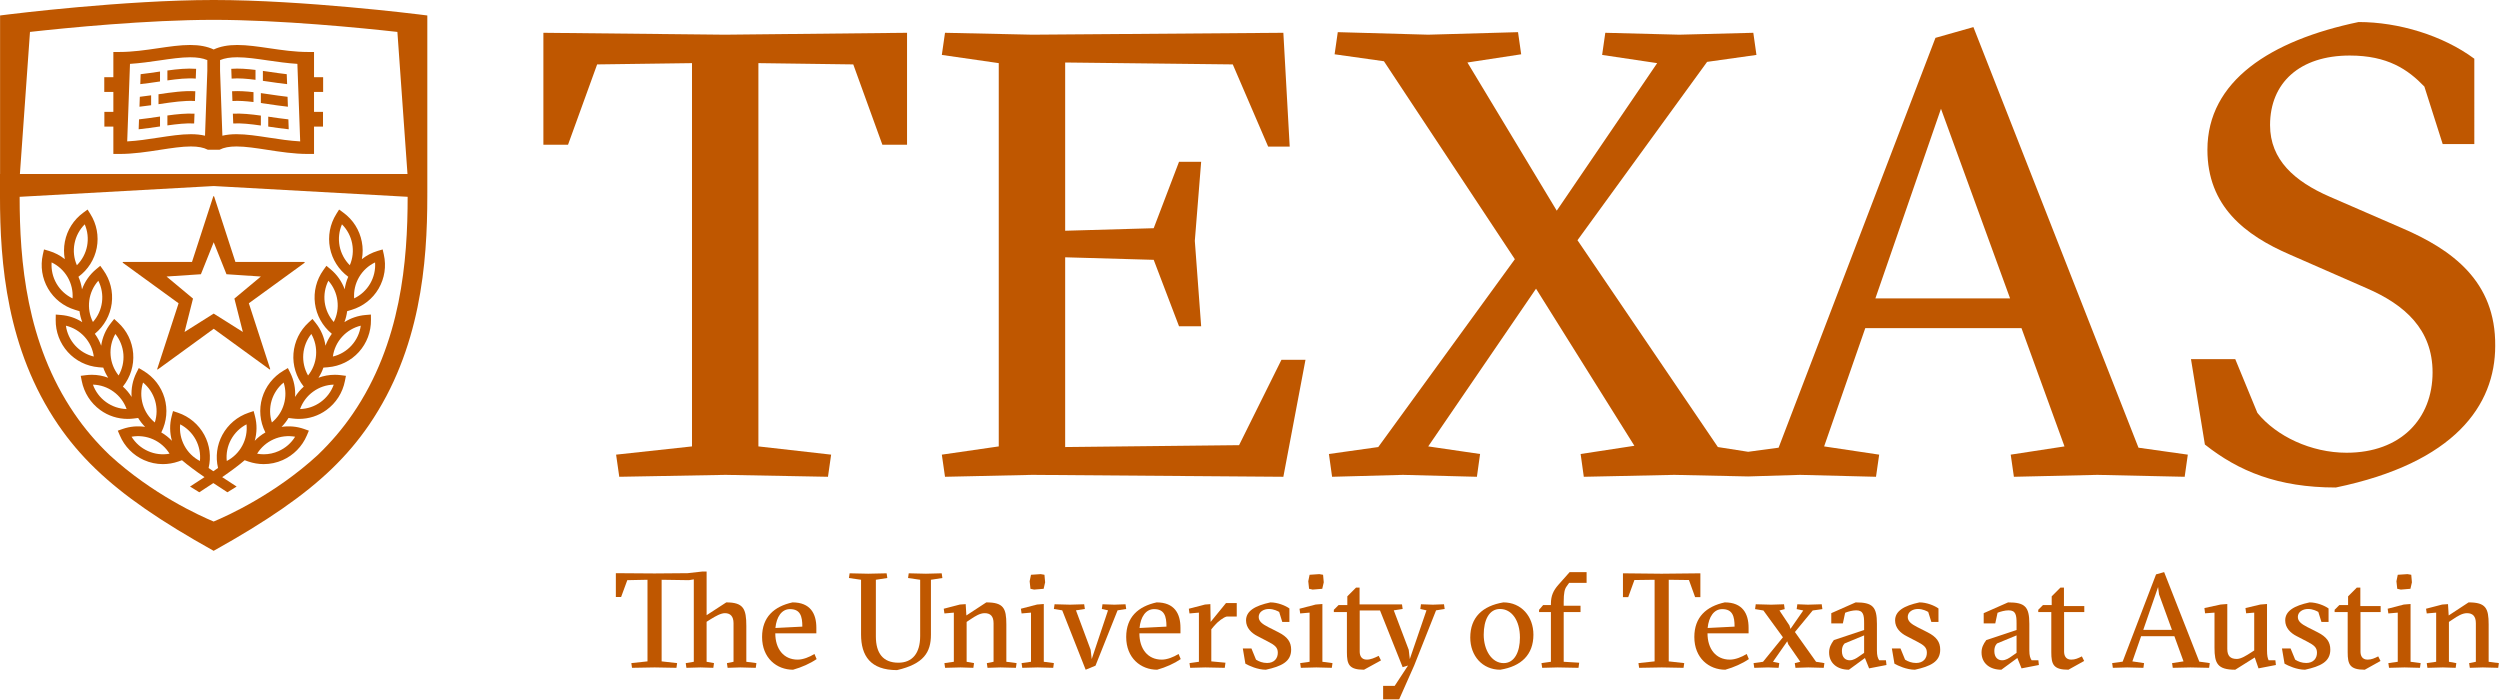 <?xml version="1.0" encoding="UTF-8" standalone="no"?>
<!-- Generator: Adobe Illustrator 16.0.4, SVG Export Plug-In . SVG Version: 6.00 Build 0)  -->

<svg
   xmlns:dc="http://purl.org/dc/elements/1.1/"
   xmlns:cc="http://creativecommons.org/ns#"
   xmlns:rdf="http://www.w3.org/1999/02/22-rdf-syntax-ns#"
   xmlns:svg="http://www.w3.org/2000/svg"
   xmlns="http://www.w3.org/2000/svg"
   xmlns:sodipodi="http://sodipodi.sourceforge.net/DTD/sodipodi-0.dtd"
   xmlns:inkscape="http://www.inkscape.org/namespaces/inkscape"
   version="1.2"
   id="Layer_1"
   x="0px"
   y="0px"
   width="1000"
   height="279.856"
   viewBox="0 0 1000 279.856"
   xml:space="preserve"
   sodipodi:docname="logo.svg"
   inkscape:version="0.92.4 (5da689c313, 2019-01-14)"><defs
   id="defs109" /><sodipodi:namedview
   pagecolor="#ffffff"
   bordercolor="#666666"
   borderopacity="1"
   objecttolerance="10"
   gridtolerance="10"
   guidetolerance="10"
   inkscape:pageopacity="0"
   inkscape:pageshadow="2"
   inkscape:window-width="1920"
   inkscape:window-height="1017"
   id="namedview107"
   showgrid="false"
   fit-margin-top="0"
   fit-margin-left="0"
   fit-margin-right="0"
   fit-margin-bottom="0"
   inkscape:zoom="0.63837994"
   inkscape:cx="575.30552"
   inkscape:cy="17.330007"
   inkscape:window-x="1912"
   inkscape:window-y="-8"
   inkscape:window-maximized="1"
   inkscape:current-layer="Layer_1" />
<g
   id="g104"
   transform="matrix(0.979,0,0,0.979,-7.835,-4.897)">
	<g
   id="g48">
		<g
   id="g36">
			<polygon
   points="95.217,80.113 95.217,80.18 95.41,80.18 95.41,80.113 "
   id="polygon2"
   style="fill:#bf5700" />
			<path
   d="m 117.929,61.244 c -4.75,-0.723 -9.235,-1.416 -13.29,-1.416 -2.175,0 -4.08,0.214 -5.778,0.62 L 97.913,33.949 v -4.395 c 1.871,-0.785 4.136,-1.15 7.026,-1.15 3.697,0 7.941,0.62 12.418,1.276 3.943,0.579 7.998,1.149 12.15,1.421 l 1.142,31.674 c -4.263,-0.234 -8.552,-0.879 -12.72,-1.531 z m -45.231,0 c -4.169,0.652 -8.458,1.297 -12.722,1.531 l 1.136,-31.674 c 4.161,-0.271 8.212,-0.842 12.156,-1.421 4.481,-0.656 8.717,-1.276 12.418,-1.276 2.881,0 5.155,0.365 7.026,1.15 v 4.395 l -0.944,26.499 c -1.703,-0.406 -3.599,-0.62 -5.778,-0.62 -4.062,0 -8.543,0.693 -13.292,1.416 z m 67.329,-18.689 v -6.023 h -3.718 V 26.238 h -2.508 c -5.319,0 -10.601,-0.771 -15.714,-1.523 -4.669,-0.681 -9.078,-1.334 -13.148,-1.334 -3.834,0 -6.994,0.604 -9.624,1.839 -2.631,-1.235 -5.8,-1.839 -9.628,-1.839 -4.071,0 -8.479,0.653 -13.145,1.334 -5.113,0.752 -10.404,1.523 -15.718,1.523 h -2.508 v 10.293 h -3.713 v 6.023 h 3.713 v 8.154 h -3.673 v 6.025 h 3.673 v 11.171 h 2.508 c 5.685,0 11.253,-0.862 16.642,-1.695 4.551,-0.697 8.852,-1.366 12.525,-1.366 2.955,0 5.183,0.43 6.903,1.325 v 0 h 4.838 v 0 c 1.724,-0.896 3.948,-1.325 6.907,-1.325 3.673,0 7.97,0.669 12.521,1.366 5.388,0.833 10.965,1.695 16.642,1.695 h 2.508 v -11.17 h 3.668 v -6.025 h -3.668 v -8.154 z"
   id="path4"
   inkscape:connector-curvature="0"
   style="fill:#bf5700" />
			<path
   d="m 73.384,34.232 c -0.251,0.033 -0.493,0.074 -0.743,0.106 -2.359,0.349 -4.756,0.702 -7.177,0.977 l -0.14,4.063 c 2.68,-0.291 5.307,-0.686 7.9,-1.067 0.054,-0.009 0.107,-0.017 0.16,-0.024 z"
   id="path6"
   inkscape:connector-curvature="0"
   style="fill:#bf5700" />
			<path
   d="m 76.396,33.801 v 4.055 c 4.267,-0.595 8.191,-1.018 11.589,-0.738 l 0.143,-3.996 c -3.627,-0.281 -7.599,0.116 -11.732,0.679 z"
   id="path8"
   inkscape:connector-curvature="0"
   style="fill:#bf5700" />
			<path
   d="m 73.384,52.61 c -0.251,0.036 -0.493,0.068 -0.743,0.11 -2.572,0.378 -5.191,0.76 -7.838,1.051 l -0.148,4.055 c 2.911,-0.309 5.767,-0.725 8.569,-1.133 0.054,-0.009 0.107,-0.018 0.16,-0.025 z"
   id="path10"
   inkscape:connector-curvature="0"
   style="fill:#bf5700" />
			<path
   d="m 76.396,52.183 v 4.055 c 3.997,-0.554 7.686,-0.968 10.929,-0.788 l 0.148,-3.996 c -3.452,-0.183 -7.191,0.199 -11.077,0.729 z"
   id="path12"
   inkscape:connector-curvature="0"
   style="fill:#bf5700" />
			<path
   d="m 72.76,43.516 v 4.062 c 0.156,-0.024 0.307,-0.049 0.464,-0.074 5.368,-0.783 10.276,-1.506 14.434,-1.23 l 0.14,-3.989 C 83.204,42.002 78.07,42.731 72.76,43.516 Z"
   id="path14"
   inkscape:connector-curvature="0"
   style="fill:#bf5700" />
			<path
   d="m 69.748,43.946 c -1.527,0.218 -3.066,0.423 -4.617,0.604 l -0.143,4.055 c 1.604,-0.173 3.192,-0.386 4.76,-0.604 z"
   id="path16"
   inkscape:connector-curvature="0"
   style="fill:#bf5700" />
			<path
   d="m 112.4,33.567 c -3.476,-0.423 -6.817,-0.685 -9.903,-0.446 l 0.144,3.996 c 2.901,-0.238 6.202,0.041 9.76,0.497 v -4.047 z"
   id="path18"
   inkscape:connector-curvature="0"
   style="fill:#bf5700" />
			<path
   d="m 125.163,35.315 c -2.421,-0.274 -4.818,-0.628 -7.183,-0.977 -0.862,-0.123 -1.715,-0.25 -2.568,-0.365 v 4.055 c 0.656,0.091 1.317,0.185 1.995,0.283 2.584,0.382 5.219,0.776 7.904,1.067 z"
   id="path20"
   inkscape:connector-curvature="0"
   style="fill:#bf5700" />
			<path
   d="m 111.575,42.657 c -3.062,-0.349 -6,-0.541 -8.75,-0.373 l 0.148,3.989 c 2.593,-0.168 5.481,0.041 8.601,0.422 v -4.038 z"
   id="path22"
   inkscape:connector-curvature="0"
   style="fill:#bf5700" />
			<path
   d="m 125.491,44.55 c -2.533,-0.288 -5.044,-0.653 -7.511,-1.018 -1.136,-0.165 -2.273,-0.337 -3.394,-0.489 v 4.056 c 0.919,0.126 1.855,0.267 2.82,0.405 2.691,0.398 5.441,0.797 8.232,1.101 z"
   id="path24"
   inkscape:connector-curvature="0"
   style="fill:#bf5700" />
			<path
   d="m 117.599,56.717 c 2.738,0.406 5.528,0.81 8.368,1.109 l -0.139,-4.055 c -2.652,-0.291 -5.27,-0.673 -7.848,-1.051 -0.126,-0.025 -0.25,-0.042 -0.381,-0.059 z"
   id="path26"
   inkscape:connector-curvature="0"
   style="fill:#bf5700" />
			<path
   d="m 114.587,52.232 c -4.014,-0.555 -7.879,-0.961 -11.438,-0.779 l 0.148,3.996 c 3.34,-0.18 7.152,0.25 11.29,0.838 z"
   id="path28"
   inkscape:connector-curvature="0"
   style="fill:#bf5700" />
			<path
   d="m 90.09,117.049 5.225,-13.066 5.224,13.066 14.048,0.936 -10.818,9.013 3.459,13.638 -11.913,-7.506 -11.906,7.506 3.451,-13.638 -10.813,-9.013 z m -31.825,-4.637 v 0.008 l 22.703,16.498 -8.75,26.894 c 0.008,0.049 0.033,0.099 0.074,0.131 0.041,0.033 0.09,0.033 0.14,0.033 l 22.884,-16.642 22.875,16.634 c 0.049,0.008 0.103,0 0.14,-0.025 0.074,-0.057 0.086,-0.155 0.045,-0.246 l -8.705,-26.786 22.699,-16.49 -0.008,-0.008 c 0.11,-0.041 0.168,-0.148 0.135,-0.255 -0.029,-0.099 -0.143,-0.147 -0.25,-0.114 v -0.009 H 104.184 L 95.517,85.351 h -0.013 c 0,-0.114 -0.077,-0.214 -0.188,-0.214 -0.107,0 -0.194,0.1 -0.194,0.214 H 95.11 l -8.663,26.684 H 58.388 l -0.008,0.017 c -0.107,-0.041 -0.222,0.016 -0.255,0.115 -0.028,0.097 0.024,0.212 0.14,0.245 z"
   id="path30"
   inkscape:connector-curvature="0"
   style="fill:#bf5700" />
			<path
   d="m 151.649,146.139 c -2.043,2.26 -4.703,3.83 -7.641,4.535 0.414,-3.005 1.715,-5.815 3.759,-8.061 2.064,-2.271 4.719,-3.85 7.645,-4.543 -0.413,2.995 -1.71,5.811 -3.763,8.069 z m -10.978,-17.653 c -0.39,-3.036 0.14,-6.079 1.498,-8.781 2.003,2.26 3.292,5.064 3.689,8.102 0.407,3.02 -0.123,6.064 -1.486,8.757 -2.01,-2.253 -3.302,-5.064 -3.701,-8.078 z m 6.079,-22.972 c -0.566,-3.014 -0.226,-6.078 0.969,-8.857 2.133,2.135 3.595,4.859 4.169,7.863 0.583,2.996 0.242,6.066 -0.965,8.854 -2.137,-2.144 -3.594,-4.874 -4.173,-7.86 z m 14.503,6.701 c 0.208,3.029 -0.48,6.041 -2.02,8.68 -1.539,2.635 -3.809,4.72 -6.538,6.021 -0.214,-3.024 0.472,-6.036 2.011,-8.675 1.548,-2.649 3.817,-4.725 6.547,-6.026 z m -22.235,57.056 c -2.466,1.789 -5.364,2.766 -8.409,2.864 1.026,-2.864 2.873,-5.335 5.338,-7.114 2.483,-1.808 5.385,-2.784 8.418,-2.866 -1.021,2.857 -2.873,5.327 -5.347,7.116 z m -7.101,-19.534 c 0.247,-3.062 1.396,-5.918 3.284,-8.282 1.498,2.615 2.179,5.627 1.937,8.674 -0.23,3.045 -1.375,5.924 -3.271,8.284 -1.497,-2.626 -2.183,-5.63 -1.95,-8.676 z m -7.924,20.454 c -0.854,2.922 -2.569,5.499 -4.908,7.42 -0.923,-2.873 -0.977,-5.959 -0.119,-8.89 0.875,-2.938 2.589,-5.517 4.925,-7.428 0.923,2.865 0.968,5.96 0.102,8.898 z m 4.592,13.247 c -1.597,2.577 -3.915,4.62 -6.71,5.86 -1.941,0.87 -3.993,1.313 -6.11,1.313 v 0 c -0.907,0 -1.815,-0.082 -2.709,-0.246 1.597,-2.577 3.915,-4.612 6.706,-5.86 2.786,-1.247 5.861,-1.599 8.823,-1.067 z m -26.207,1.191 c 1.465,-2.7 3.668,-4.867 6.349,-6.255 0.308,2.996 -0.278,6.024 -1.736,8.725 -1.44,2.693 -3.644,4.854 -6.336,6.255 -0.308,-3.013 0.274,-6.042 1.723,-8.725 z m -33.919,4.67 c -2.791,-1.24 -5.114,-3.283 -6.71,-5.86 2.963,-0.532 6.033,-0.181 8.827,1.067 2.787,1.248 5.105,3.283 6.702,5.86 -2.967,0.55 -6.041,0.181 -8.819,-1.067 z m -2.118,-19.116 c -0.861,-2.93 -0.812,-6.024 0.111,-8.889 2.327,1.911 4.047,4.481 4.917,7.42 0.857,2.938 0.808,6.024 -0.119,8.897 -2.339,-1.921 -4.055,-4.498 -4.909,-7.428 z m 15.275,8.191 c 2.672,1.388 4.88,3.555 6.345,6.238 1.445,2.7 2.036,5.729 1.719,8.741 -2.688,-1.4 -4.896,-3.562 -6.336,-6.255 -1.448,-2.7 -2.044,-5.728 -1.728,-8.724 z m -30.295,-9.103 c -2.475,-1.789 -4.321,-4.26 -5.352,-7.116 3.037,0.082 5.938,1.059 8.413,2.866 2.474,1.779 4.321,4.25 5.347,7.114 -3.044,-0.098 -5.942,-1.074 -8.408,-2.864 z m 3.816,-27.816 c 1.893,2.364 3.029,5.221 3.284,8.273 0.233,3.055 -0.456,6.059 -1.953,8.685 -1.896,-2.36 -3.037,-5.239 -3.275,-8.292 -0.234,-3.039 0.446,-6.051 1.944,-8.666 z m -16.452,4.684 c -2.04,-2.258 -3.345,-5.073 -3.759,-8.068 2.926,0.693 5.586,2.272 7.642,4.543 2.048,2.245 3.345,5.056 3.759,8.061 -2.939,-0.706 -5.598,-2.277 -7.642,-4.536 z m -1.038,-19.224 c -2.729,-1.301 -5.002,-3.386 -6.542,-6.021 -1.539,-2.639 -2.225,-5.65 -2.016,-8.68 2.721,1.301 4.999,3.377 6.546,6.025 1.531,2.64 2.221,5.652 2.012,8.676 z m 0.8,-22.403 c 0.579,-3.004 2.04,-5.721 4.174,-7.855 1.194,2.779 1.534,5.844 0.969,8.849 -0.579,2.995 -2.036,5.726 -4.178,7.868 -1.207,-2.788 -1.548,-5.858 -0.965,-8.862 z m 6.029,23.286 c 0.398,-3.028 1.687,-5.833 3.693,-8.093 1.363,2.702 1.893,5.745 1.498,8.773 -0.398,3.021 -1.687,5.832 -3.697,8.085 -1.367,-2.692 -1.892,-5.737 -1.494,-8.765 z m 107.182,3.8 c 4.673,-1.407 8.602,-4.485 11.044,-8.685 2.442,-4.193 3.197,-9.134 2.121,-13.907 l -0.472,-2.089 -2.061,0.606 c -2.368,0.711 -4.538,1.852 -6.435,3.357 0.44,-2.339 0.44,-4.748 -0.029,-7.115 -0.915,-4.785 -3.59,-9.005 -7.534,-11.877 l -1.741,-1.272 -1.145,1.827 c -2.585,4.115 -3.509,9.031 -2.601,13.82 0.919,4.752 3.574,8.947 7.485,11.828 -0.727,1.638 -1.219,3.353 -1.457,5.113 -1.162,-3.177 -3.14,-6.024 -5.804,-8.225 l -1.662,-1.375 -1.251,1.754 c -2.832,3.955 -4.055,8.807 -3.427,13.641 0.628,4.814 3.053,9.193 6.812,12.312 l 0.09,0.053 c -1.108,1.506 -1.978,3.144 -2.598,4.889 -0.48,-3.35 -1.822,-6.538 -3.981,-9.252 l -1.342,-1.682 -1.588,1.457 c -3.583,3.287 -5.773,7.772 -6.172,12.64 -0.374,4.843 1.095,9.62 4.128,13.444 l 0.082,0.099 c -1.399,1.223 -2.586,2.659 -3.558,4.227 0.23,-3.38 -0.431,-6.788 -1.979,-9.883 l -0.964,-1.92 -1.851,1.1 c -4.195,2.488 -7.269,6.428 -8.656,11.098 -1.366,4.67 -0.919,9.636 1.273,14.011 l 0.044,0.106 c -1.617,0.92 -3.073,2.069 -4.346,3.405 0.919,-3.257 0.977,-6.729 0.099,-10.07 l -0.546,-2.076 -2.043,0.682 c -4.609,1.559 -8.426,4.784 -10.752,9.078 -2.229,4.146 -2.836,8.93 -1.749,13.501 -0.611,0.428 -1.256,0.861 -1.929,1.321 -0.675,-0.46 -1.312,-0.894 -1.929,-1.321 1.088,-4.571 0.484,-9.355 -1.748,-13.509 -2.328,-4.286 -6.144,-7.512 -10.753,-9.07 l -2.04,-0.682 -0.546,2.076 c -0.878,3.341 -0.821,6.813 0.099,10.07 -1.272,-1.336 -2.729,-2.485 -4.35,-3.405 l 0.054,-0.106 c 2.183,-4.375 2.63,-9.341 1.264,-14.011 -1.387,-4.67 -4.461,-8.609 -8.651,-11.098 l -1.852,-1.1 -0.964,1.92 c -1.555,3.095 -2.203,6.503 -1.978,9.883 -0.977,-1.575 -2.167,-3.004 -3.558,-4.227 l 0.074,-0.099 c 3.045,-3.824 4.51,-8.602 4.129,-13.453 -0.39,-4.858 -2.582,-9.344 -6.173,-12.631 l -1.588,-1.457 -1.333,1.682 c -2.159,2.714 -3.505,5.902 -3.981,9.252 -0.624,-1.745 -1.494,-3.383 -2.602,-4.889 l 0.091,-0.053 c 3.768,-3.119 6.189,-7.498 6.816,-12.312 0.624,-4.834 -0.59,-9.686 -3.426,-13.641 l -1.251,-1.754 -1.658,1.375 c -2.671,2.2 -4.65,5.048 -5.803,8.232 -0.242,-1.769 -0.73,-3.483 -1.461,-5.121 3.911,-2.881 6.571,-7.076 7.486,-11.828 0.907,-4.795 -0.017,-9.705 -2.606,-13.82 l -1.145,-1.827 -1.736,1.272 c -3.944,2.872 -6.624,7.092 -7.543,11.868 -0.456,2.376 -0.464,4.785 -0.025,7.124 -1.892,-1.506 -4.067,-2.646 -6.435,-3.357 l -2.061,-0.606 -0.472,2.089 c -1.075,4.773 -0.315,9.714 2.126,13.907 2.441,4.199 6.361,7.277 11.039,8.685 l 1.818,0.546 c 0.184,1.522 0.57,3.028 1.12,4.478 -2.593,-1.662 -5.557,-2.672 -8.684,-2.922 l -2.139,-0.181 -0.033,2.159 c -0.065,4.883 1.696,9.549 4.946,13.148 3.259,3.604 7.736,5.812 12.603,6.223 l 1.888,0.154 c 0.497,1.461 1.182,2.854 2.019,4.137 -2.113,-0.787 -4.354,-1.206 -6.656,-1.206 -0.817,0 -1.634,0.049 -2.438,0.147 l -2.134,0.279 0.415,2.102 c 0.948,4.801 3.632,9.012 7.563,11.868 3.267,2.381 7.149,3.627 11.211,3.627 0.801,0 1.605,-0.05 2.397,-0.149 l 1.879,-0.235 c 0.796,1.321 1.744,2.536 2.84,3.637 -3.049,-0.452 -6.181,-0.19 -9.127,0.836 l -2.035,0.716 0.85,1.978 c 1.912,4.489 5.413,8.051 9.841,10.03 2.462,1.099 5.069,1.657 7.748,1.657 2.143,0 4.26,-0.362 6.292,-1.059 l 1.498,-0.526 c 2.508,2.127 5.331,4.244 9.205,6.902 -1.764,1.166 -3.726,2.447 -5.917,3.851 l 3.78,2.339 c 2.129,-1.369 4.021,-2.609 5.741,-3.759 1.725,1.149 3.612,2.39 5.746,3.759 l 3.775,-2.339 c -2.192,-1.403 -4.149,-2.685 -5.914,-3.851 3.87,-2.658 6.693,-4.775 9.201,-6.902 l 1.498,0.526 c 2.035,0.696 4.153,1.059 6.292,1.059 v 0 c 2.679,0 5.286,-0.559 7.748,-1.65 4.436,-1.986 7.933,-5.548 9.85,-10.037 l 0.837,-1.978 -2.027,-0.716 c -2.947,-1.026 -6.082,-1.288 -9.127,-0.828 1.092,-1.101 2.044,-2.323 2.84,-3.645 l 1.879,0.235 c 0.792,0.1 1.601,0.149 2.397,0.149 v 0 c 4.062,0 7.937,-1.246 11.208,-3.627 3.936,-2.856 6.62,-7.067 7.563,-11.868 l 0.414,-2.102 -2.129,-0.279 c -0.809,-0.099 -1.629,-0.147 -2.438,-0.147 -2.302,0 -4.543,0.419 -6.657,1.206 0.837,-1.283 1.515,-2.676 2.019,-4.137 l 1.883,-0.154 c 4.871,-0.411 9.345,-2.619 12.6,-6.223 3.258,-3.6 5.015,-8.266 4.949,-13.148 l -0.025,-2.159 -2.15,0.181 c -3.114,0.25 -6.081,1.26 -8.675,2.922 0.554,-1.449 0.931,-2.955 1.119,-4.478 z"
   id="path32"
   inkscape:connector-curvature="0"
   style="fill:#bf5700" />
			<path
   d="m 152.175,174.032 c -4.092,5.983 -8.775,11.54 -14.417,16.942 -17.405,15.986 -36.956,24.828 -42.463,27.117 C 89.787,215.802 70.24,206.96 52.827,190.974 47.184,185.572 42.506,180.015 38.414,174.032 18.642,145.079 16.044,111.505 16.027,85.416 h 0.024 l 79.264,-4.402 79.247,4.395 c -0.02,26.087 -2.615,59.67 -22.387,88.623 z M 20.254,18.043 c 14.738,-1.639 47.864,-4.934 75.062,-4.934 27.188,0 60.319,3.295 75.052,4.934 L 174.493,76.1 H 95.315 16.134 Z m 162.343,-6.719 -3.513,-0.439 C 178.617,10.828 131.803,5 95.34,5 95.332,5 95.324,5 95.316,5 95.308,5 95.295,5 95.287,5 58.827,5 12.014,10.828 11.55,10.885 L 8.033,11.324 V 76.1 H 8 v 9.037 c 0,27.292 2.705,62.557 23.786,93.435 4.347,6.361 9.284,12.23 15.197,17.935 l -0.004,0.008 c 0.041,0.033 0.078,0.065 0.119,0.099 11.438,11.007 26.552,21.381 48.176,33.431 v 0.032 c 0.008,-0.017 0.012,-0.017 0.021,-0.017 0.009,0 0.012,0 0.021,0.017 v -0.032 c 21.618,-12.05 36.738,-22.424 48.175,-33.431 0.041,-0.033 0.078,-0.065 0.115,-0.099 v -0.008 c 5.914,-5.704 10.846,-11.573 15.202,-17.935 21.077,-30.878 23.786,-66.143 23.786,-93.435 v -1.283 h 0.004 v -72.53 z"
   id="path34"
   inkscape:connector-curvature="0"
   style="fill:#bf5700" />
		</g>
		<g
   id="g46">
			<polygon
   points="251.982,31.318 290.74,30.797 290.74,187.395 259.73,190.761 261.022,199.806 304.434,199.024 346.294,199.806 347.587,190.761 317.87,187.395 317.87,30.797 356.632,31.318 368.521,64.133 378.601,64.133 378.601,18.399 304.18,19.176 230.018,18.399 230.018,64.133 240.089,64.133 "
   id="polygon38"
   style="fill:#bf5700" />
			<polygon
   points="479.384,111.164 489.727,138.3 498.771,138.3 496.182,103.416 498.771,71.109 489.727,71.109 479.384,98.245 443.208,99.279 443.208,30.539 511.691,31.318 526.15,64.909 534.951,64.909 532.356,18.399 429.772,19.176 394.114,18.399 392.816,27.444 416.075,30.797 416.075,187.395 392.816,190.761 394.114,199.806 429.772,199.024 532.356,199.806 541.401,151.996 531.585,151.996 514.266,186.887 443.208,187.657 443.208,110.13 "
   id="polygon40"
   style="fill:#bf5700" />
			<path
   d="m 814.295,16.072 -15.504,4.396 -64.088,167.453 -12.442,1.674 -12.369,-1.938 -57.364,-84.504 52.963,-72.869 20.16,-2.84 -1.279,-9.045 -30.238,0.776 -30.238,-0.776 -1.295,9.045 22.488,3.353 -41.025,60.283 -36.499,-60.541 21.964,-3.354 -1.29,-9.045 -36.696,1.035 -36.951,-1.035 -1.297,9.045 20.158,2.84 53.489,80.881 -55.813,76.751 -20.16,2.84 1.299,9.309 28.941,-0.781 30.229,0.781 1.296,-9.309 -21.191,-3.103 44.053,-64.443 40.185,64.188 -21.965,3.357 1.297,9.309 36.952,-0.781 30.196,0.642 21.225,-0.642 31.01,0.781 1.297,-9.045 -22.493,-3.366 16.814,-48.324 h 63.824 l 17.572,48.324 -21.973,3.366 1.298,9.045 34.108,-0.781 35.666,0.781 1.285,-9.045 -20.155,-2.84 z m -40.047,110.852 26.8,-77.482 28.234,77.482 z"
   id="path42"
   inkscape:connector-curvature="0"
   style="fill:#bf5700" />
			<path
   d="M 989.509,98.245 959.778,85.326 c -14.197,-6.205 -24.276,-14.987 -24.276,-29.203 0,-17.314 12.147,-28.429 32.552,-28.429 15.514,0 23.778,5.692 30.496,12.669 l 7.49,23.512 h 12.919 V 28.992 c -12.919,-9.559 -31.01,-14.988 -47.278,-14.988 -35.924,7.498 -61.773,24.033 -61.773,52.197 0,22.999 15.252,34.884 33.857,42.895 l 31.266,13.695 c 15.514,6.722 26.872,16.801 26.872,34.365 0,18.869 -12.919,32.824 -35.138,32.824 -14.469,0 -28.686,-6.723 -36.434,-16.275 l -9.045,-21.965 h -18.091 l 5.679,34.884 c 13.709,10.85 29.73,17.563 53.501,17.563 48.573,-10.071 65.12,-33.586 65.12,-57.877 0.254,-26.364 -17.582,-39.283 -37.986,-48.065 z"
   id="path44"
   inkscape:connector-curvature="0"
   style="fill:#bf5700" />
		</g>
	</g>
	<g
   id="g102">
		<path
   d="m 310.457,277.696 -5.169,0.165 -0.277,-1.925 2.699,-0.545 v -15.732 c 0,-2.865 -1.321,-4.129 -3.521,-4.129 -1.652,0 -3.794,1.212 -5.832,2.473 l -1.65,1.044 v 16.345 l 3.024,0.545 -0.277,1.925 -5.224,-0.165 -5.778,0.165 -0.273,-1.925 3.299,-0.545 v -33.667 l -1.982,0.323 -11.164,-0.166 v 33.343 l 6.326,0.712 -0.272,1.925 -8.914,-0.165 -9.245,0.165 -0.272,-1.925 6.599,-0.712 v -33.343 l -8.25,0.166 -2.53,6.877 h -2.149 v -9.736 l 15.792,0.111 13.529,-0.111 5.891,-0.657 h 1.871 v 17.824 l 8.031,-5.229 c 7.042,0 8.195,2.642 8.195,9.63 v 14.636 l 4.126,0.545 -0.272,1.925 z"
   id="path50"
   inkscape:connector-curvature="0"
   style="fill:#bf5700" />
		<path
   d="m 324.77,263.775 c 0,6.275 3.354,10.736 9.128,10.736 2.205,0 4.846,-1.046 6.876,-2.313 l 0.885,2.091 c -2.643,1.813 -6.108,3.36 -9.63,4.349 -6.659,0 -12.655,-4.736 -12.655,-13.371 0,-8.145 4.9,-12.484 12.432,-14.141 7.265,0 9.742,4.571 9.742,10.348 v 2.302 H 324.77 Z m 11.053,-2.748 c 0,-4.233 -0.823,-7.154 -5.056,-7.154 -3.36,0 -5.503,3.138 -5.947,7.711 z"
   id="path52"
   inkscape:connector-curvature="0"
   style="fill:#bf5700" />
		<path
   d="m 379.015,241.168 0.272,-1.924 7.042,0.166 6.437,-0.166 0.277,1.924 -4.679,0.714 v 22.449 c 0,7.153 -2.914,11.938 -13.861,14.466 -10.838,0 -14.692,-5.832 -14.692,-14.576 v -22.339 l -4.951,-0.714 0.279,-1.924 7.588,0.166 7.537,-0.166 0.277,1.924 -4.677,0.714 v 23.163 c 0,6.82 2.914,10.725 9.189,10.725 5.718,0 8.911,-3.849 8.911,-10.891 v -22.997 z"
   id="path54"
   inkscape:connector-curvature="0"
   style="fill:#bf5700" />
		<path
   d="m 400.475,277.696 -6.33,0.165 -0.273,-1.925 3.849,-0.545 v -20.083 l -3.849,0.333 -0.274,-1.925 6.6,-1.712 2.368,-0.167 0.273,4.628 8.145,-5.34 c 7.042,0 8.193,2.369 8.193,8.967 v 15.299 l 4.184,0.545 -0.277,1.925 -6.326,-0.165 -5.279,0.165 -0.277,-1.925 2.753,-0.545 v -15.732 c 0,-2.865 -1.268,-4.129 -3.634,-4.129 -1.925,0 -3.849,1.212 -5.723,2.473 l -1.647,1.1 v 16.289 l 3.027,0.545 -0.277,1.925 z"
   id="path56"
   inkscape:connector-curvature="0"
   style="fill:#bf5700" />
		<path
   d="m 432.001,277.696 -6.331,0.165 -0.272,-1.925 3.849,-0.545 v -20.083 l -3.849,0.333 -0.277,-1.925 6.603,-1.712 2.751,-0.218 v 23.604 l 4.125,0.545 -0.274,1.925 z m -2.754,-37.851 3.962,-0.268 1.539,0.268 0.275,3.082 -0.604,2.648 -3.909,0.322 -1.483,-0.322 -0.33,-3.083 z"
   id="path58"
   inkscape:connector-curvature="0"
   style="fill:#bf5700" />
		<path
   d="m 454.059,274.289 6.659,-19.914 -2.532,-0.558 0.272,-1.924 4.846,0.167 4.568,-0.167 0.272,1.924 -3.521,0.558 -9.023,22.608 -4.016,1.654 -9.575,-24.263 -3.41,-0.558 0.277,-1.924 6.326,0.167 5.774,-0.167 0.277,1.924 -3.632,0.558 5.998,16.121 z"
   id="path60"
   inkscape:connector-curvature="0"
   style="fill:#bf5700" />
		<path
   d="m 473.536,263.775 c 0,6.275 3.357,10.736 9.134,10.736 2.202,0 4.84,-1.046 6.876,-2.313 l 0.879,2.091 c -2.638,1.813 -6.104,3.36 -9.625,4.349 -6.659,0 -12.655,-4.736 -12.655,-13.371 0,-8.145 4.896,-12.484 12.433,-14.141 7.264,0 9.738,4.571 9.738,10.348 v 2.302 h -16.78 z m 11.058,-2.748 c 0,-4.233 -0.822,-7.154 -5.06,-7.154 -3.354,0 -5.503,3.138 -5.942,7.711 z"
   id="path62"
   inkscape:connector-curvature="0"
   style="fill:#bf5700" />
		<path
   d="m 502.644,259.103 6.271,-7.699 h 4.399 v 5.497 h -4.068 c -1.322,0.277 -3.741,2.091 -5.227,3.904 l -1.102,1.324 v 13.096 l 5.779,0.545 -0.277,2.092 -7.977,-0.165 -6.159,0.165 -0.278,-1.925 3.849,-0.545 v -20.083 l -3.849,0.333 -0.272,-1.925 6.598,-1.712 2.203,-0.167 z"
   id="path64"
   inkscape:connector-curvature="0"
   style="fill:#bf5700" />
		<path
   d="m 530.648,255.031 c -0.559,-0.324 -2.203,-1.214 -4.186,-1.214 -2.143,0 -4.178,1.158 -4.178,3.249 0,1.759 1.375,2.86 3.849,4.13 l 4.235,2.146 c 3.685,1.869 5.172,3.961 5.172,7.098 0,4.952 -4.014,6.821 -10.343,8.198 -3.352,0 -6.934,-1.654 -8.358,-2.479 l -1.047,-6.218 h 3.519 l 1.868,4.571 c 1.159,0.769 2.758,1.369 4.521,1.369 2.913,0 4.39,-1.869 4.39,-4.175 0,-2.146 -1.146,-3.08 -4.014,-4.57 l -4.341,-2.257 c -2.368,-1.204 -4.625,-3.295 -4.625,-6.377 0,-3.85 3.583,-5.996 9.955,-7.376 2.972,0 6.164,1.324 7.767,2.479 v 5.497 h -2.92 z"
   id="path66"
   inkscape:connector-curvature="0"
   style="fill:#bf5700" />
		<path
   d="m 545.834,277.696 -6.329,0.165 -0.279,-1.925 3.849,-0.545 v -20.083 l -3.849,0.333 -0.269,-1.925 6.602,-1.712 2.745,-0.218 v 23.604 l 4.129,0.545 -0.28,1.925 z m -2.76,-37.851 3.966,-0.268 1.543,0.268 0.28,3.082 -0.613,2.648 -3.902,0.322 -1.485,-0.322 -0.328,-3.083 z"
   id="path68"
   inkscape:connector-curvature="0"
   style="fill:#bf5700" />
		<path
   d="m 573.12,290.733 v -5.497 h 4.726 l 5.452,-8.309 -2.204,0.666 -9.242,-23.164 h -8.301 v 16.777 c 0,1.592 0.603,3.305 2.918,3.305 1.591,0 3.3,-0.777 4.837,-1.547 l 0.933,1.869 -6.929,3.804 c -6.164,0 -6.988,-2.202 -6.988,-7.153 v -16.397 h -5.34 v -0.935 l 1.931,-1.926 h 3.578 v -3.571 l 3.569,-3.583 h 1.438 v 6.877 h 17.331 l 0.266,1.868 -3.628,0.558 6.111,16.121 0.435,3.793 6.818,-19.914 -2.525,-0.558 0.275,-1.924 4.842,0.167 4.563,-0.167 0.28,1.924 -3.52,0.558 -8.922,22.495 -6.153,13.863 z"
   id="path70"
   inkscape:connector-curvature="0"
   style="fill:#bf5700" />
		<path
   d="m 634.527,264.331 c 0,8.2 -5.006,12.93 -13.544,14.307 -7.31,0 -12.261,-5.673 -12.261,-13.149 0,-8.256 4.992,-12.927 13.533,-14.362 7.319,-0.001 12.272,5.718 12.272,13.204 z m -12.163,11.606 c 4.397,0 6.655,-4.508 6.655,-10.448 0,-6.986 -3.357,-11.671 -8.143,-11.671 -4.455,0 -6.656,4.519 -6.656,10.514 10e-4,6.274 3.252,11.605 8.144,11.605 z"
   id="path72"
   inkscape:connector-curvature="0"
   style="fill:#bf5700" />
		<path
   d="m 646.899,252.506 h 6.875 v 2.581 h -6.875 v 20.305 l 6.329,0.378 -0.275,2.092 -8.526,-0.165 -6.329,0.165 -0.279,-1.925 3.854,-0.545 v -20.305 h -4.839 v -0.935 l 1.655,-1.926 h 3.184 v -0.545 c 0,-3.305 1.046,-5.451 3.023,-7.709 l 4.631,-5.219 h 6.927 v 4.395 h -7.148 l -1.051,1.49 c -0.763,1.047 -1.154,2.639 -1.154,6.21 v 1.658 z"
   id="path74"
   inkscape:connector-curvature="0"
   style="fill:#bf5700" />
		<path
   d="m 695.868,277.861 -8.913,-0.165 -9.247,0.165 -0.266,-1.925 6.599,-0.712 v -33.343 l -8.253,0.11 -2.527,6.988 h -2.151 v -9.736 l 15.792,0.166 15.841,-0.166 v 9.736 h -2.146 l -2.522,-6.988 -8.258,-0.11 v 33.343 l 6.328,0.712 z"
   id="path76"
   inkscape:connector-curvature="0"
   style="fill:#bf5700" />
		<path
   d="m 705.656,263.775 c 0,6.275 3.361,10.736 9.136,10.736 2.204,0 4.843,-1.046 6.877,-2.313 l 0.878,2.091 c -2.637,1.813 -6.104,3.36 -9.627,4.349 -6.651,0 -12.647,-4.736 -12.647,-13.371 0,-8.145 4.896,-12.484 12.426,-14.141 7.265,0 9.739,4.571 9.739,10.348 v 2.302 h -16.782 z m 11.061,-2.748 c 0,-4.233 -0.825,-7.154 -5.061,-7.154 -3.348,0 -5.499,3.138 -5.942,7.711 z"
   id="path78"
   inkscape:connector-curvature="0"
   style="fill:#bf5700" />
		<path
   d="m 734.987,275.937 -0.275,1.925 -4.292,-0.165 -5.668,0.165 -0.275,-1.925 3.859,-0.545 8.133,-10.014 -7.979,-10.948 -3.405,-0.557 0.271,-1.979 6.327,0.167 5.229,-0.167 0.279,1.979 -2.151,0.557 4.076,6.107 0.435,1.426 5.229,-7.533 -2.695,-0.557 0.275,-1.979 4.287,0.167 5.672,-0.167 0.271,1.979 -3.96,0.557 -7.266,8.801 8.645,12.161 3.405,0.545 -0.266,1.925 -6.333,-0.165 -5.229,0.165 -0.273,-1.925 2.256,-0.545 -4.899,-7.098 -0.436,-1.27 -5.833,8.367 z"
   id="path80"
   inkscape:connector-curvature="0"
   style="fill:#bf5700" />
		<path
   d="m 766.186,251.126 c 6.933,0 8.688,1.759 8.688,8.745 v 10.791 c 0,2.358 0.379,3.239 0.936,4.117 h 2.749 l 0.223,1.93 -7.1,1.374 -1.698,-4.237 -6.552,4.792 c -4.731,0 -8.093,-2.646 -8.093,-7.042 0,-1.98 0.724,-3.413 1.93,-5.061 l 12.377,-4.129 v -2.747 c 0,-3.304 -0.275,-5.284 -3.247,-5.284 -1.48,0 -3.294,0.49 -4.505,0.989 l -0.936,4.351 h -4.731 v -4.185 z m 3.459,13.482 -7.974,3.295 c -0.824,0.831 -1.104,1.924 -1.104,3.082 0,2.805 1.601,3.794 3.192,3.794 1.537,0 2.859,-0.934 3.574,-1.426 l 2.311,-1.6 v -7.145 z"
   id="path82"
   inkscape:connector-curvature="0"
   style="fill:#bf5700" />
		<path
   d="m 795.837,255.031 c -0.555,-0.324 -2.201,-1.214 -4.184,-1.214 -2.146,0 -4.182,1.158 -4.182,3.249 0,1.759 1.38,2.86 3.85,4.13 l 4.236,2.146 c 3.685,1.869 5.174,3.961 5.174,7.098 0,4.952 -4.018,6.821 -10.346,8.198 -3.348,0 -6.932,-1.654 -8.355,-2.479 l -1.046,-6.218 h 3.517 l 1.871,4.571 c 1.157,0.769 2.759,1.369 4.515,1.369 2.914,0 4.396,-1.869 4.396,-4.175 0,-2.146 -1.147,-3.08 -4.019,-4.57 l -4.341,-2.257 c -2.365,-1.204 -4.623,-3.295 -4.623,-6.377 0,-3.85 3.581,-5.996 9.954,-7.376 2.975,0 6.168,1.324 7.769,2.479 v 5.497 h -2.918 z"
   id="path84"
   inkscape:connector-curvature="0"
   style="fill:#bf5700" />
		<path
   d="m 828.458,251.126 c 6.931,0 8.691,1.759 8.691,8.745 v 10.791 c 0,2.358 0.387,3.239 0.937,4.117 h 2.754 l 0.207,1.93 -7.085,1.374 -1.708,-4.237 -6.541,4.792 c -4.731,0 -8.093,-2.646 -8.093,-7.042 0,-1.98 0.713,-3.413 1.928,-5.061 l 12.378,-4.129 v -2.747 c 0,-3.304 -0.274,-5.284 -3.246,-5.284 -1.49,0 -3.304,0.49 -4.518,0.989 l -0.934,4.351 h -4.73 v -4.185 z m 3.468,13.482 -7.973,3.295 c -0.838,0.831 -1.105,1.924 -1.105,3.082 0,2.805 1.593,3.794 3.193,3.794 1.539,0 2.86,-0.934 3.574,-1.426 l 2.311,-1.6 z"
   id="path86"
   inkscape:connector-curvature="0"
   style="fill:#bf5700" />
		<path
   d="m 840.791,255.087 v -0.935 l 1.925,-1.926 h 3.569 v -3.571 l 3.584,-3.583 h 1.423 v 7.545 h 8.311 v 2.47 h -8.253 v 16.12 c 0,1.592 0.609,3.305 2.913,3.305 1.603,0 2.802,-0.555 4.352,-1.325 l 0.931,1.87 -6.439,3.581 c -6.154,0 -6.984,-2.202 -6.984,-7.153 v -16.397 h -5.332 z"
   id="path88"
   inkscape:connector-curvature="0"
   style="fill:#bf5700" />
		<path
   d="m 882.823,264.934 -3.58,10.291 4.781,0.712 -0.266,1.925 -6.607,-0.165 -5.886,0.165 -0.279,-1.925 4.293,-0.601 13.639,-35.648 3.307,-0.934 14.364,36.582 4.282,0.601 -0.269,1.925 -7.597,-0.165 -7.255,0.165 -0.276,-1.925 4.671,-0.712 -3.738,-10.291 z m 7.313,-17.112 -0.381,-2.972 -6.053,17.5 h 11.715 z"
   id="path90"
   inkscape:connector-curvature="0"
   style="fill:#bf5700" />
		<path
   d="m 934.262,270.662 c 0,2.358 0.279,3.239 0.655,4.117 h 2.76 l 0.212,1.93 -7.104,1.374 -1.531,-4.45 -7.978,5.005 c -7.265,0 -8.472,-2.591 -8.472,-8.967 v -14.362 l -3.853,0.277 -0.27,-2.146 6.599,-1.435 2.749,-0.218 v 18.319 c 0,2.858 1.211,4.128 3.902,4.128 1.712,0 3.907,-1.381 6,-2.75 l 1.1,-0.72 v -15.456 l -3.294,0.277 -0.279,-2.146 6.053,-1.435 2.75,-0.218 v 18.876 z"
   id="path92"
   inkscape:connector-curvature="0"
   style="fill:#bf5700" />
		<path
   d="m 955.225,255.031 c -0.549,-0.324 -2.204,-1.214 -4.187,-1.214 -2.147,0 -4.183,1.158 -4.183,3.249 0,1.759 1.38,2.86 3.85,4.13 l 4.239,2.146 c 3.694,1.869 5.176,3.961 5.176,7.098 0,4.952 -4.018,6.821 -10.347,8.198 -3.352,0 -6.931,-1.654 -8.358,-2.479 l -1.047,-6.218 h 3.517 l 1.877,4.571 c 1.151,0.769 2.753,1.369 4.509,1.369 2.918,0 4.405,-1.869 4.405,-4.175 0,-2.146 -1.154,-3.08 -4.016,-4.57 l -4.35,-2.257 c -2.368,-1.204 -4.615,-3.295 -4.615,-6.377 0,-3.85 3.568,-5.996 9.955,-7.376 2.971,0 6.154,1.324 7.756,2.479 v 5.497 h -2.913 z"
   id="path94"
   inkscape:connector-curvature="0"
   style="fill:#bf5700" />
		<path
   d="m 961.881,255.087 v -0.935 l 1.924,-1.926 h 3.579 v -3.571 l 3.575,-3.583 h 1.433 v 7.545 h 8.3 v 2.47 h -8.242 v 16.12 c 0,1.592 0.598,3.305 2.913,3.305 1.592,0 2.803,-0.555 4.339,-1.325 l 0.932,1.87 -6.428,3.581 c -6.164,0 -6.985,-2.202 -6.985,-7.153 v -16.397 h -5.34 z"
   id="path96"
   inkscape:connector-curvature="0"
   style="fill:#bf5700" />
		<path
   d="m 990.44,277.696 -6.328,0.165 -0.279,-1.925 3.847,-0.545 v -20.083 l -3.847,0.333 -0.271,-1.925 6.599,-1.712 2.749,-0.218 v 23.604 l 4.129,0.545 -0.279,1.925 z m -2.76,-37.851 3.965,-0.268 1.546,0.268 0.275,3.082 -0.608,2.648 -3.908,0.322 -1.479,-0.322 -0.333,-3.083 z"
   id="path98"
   inkscape:connector-curvature="0"
   style="fill:#bf5700" />
		<path
   d="m 1006.117,277.696 -6.329,0.165 -0.269,-1.925 3.849,-0.545 v -20.083 l -3.849,0.333 -0.281,-1.925 6.6,-1.712 2.372,-0.167 0.275,4.628 8.132,-5.34 c 7.043,0 8.201,2.369 8.201,8.967 v 15.299 l 4.182,0.545 -0.274,1.925 -6.319,-0.165 -5.287,0.165 -0.279,-1.925 2.752,-0.545 v -15.732 c 0,-2.865 -1.261,-4.129 -3.63,-4.129 -1.925,0 -3.849,1.212 -5.716,2.473 l -1.66,1.1 v 16.289 l 3.023,0.545 -0.264,1.925 z"
   id="path100"
   inkscape:connector-curvature="0"
   style="fill:#bf5700" />
	</g>
</g>
</svg>